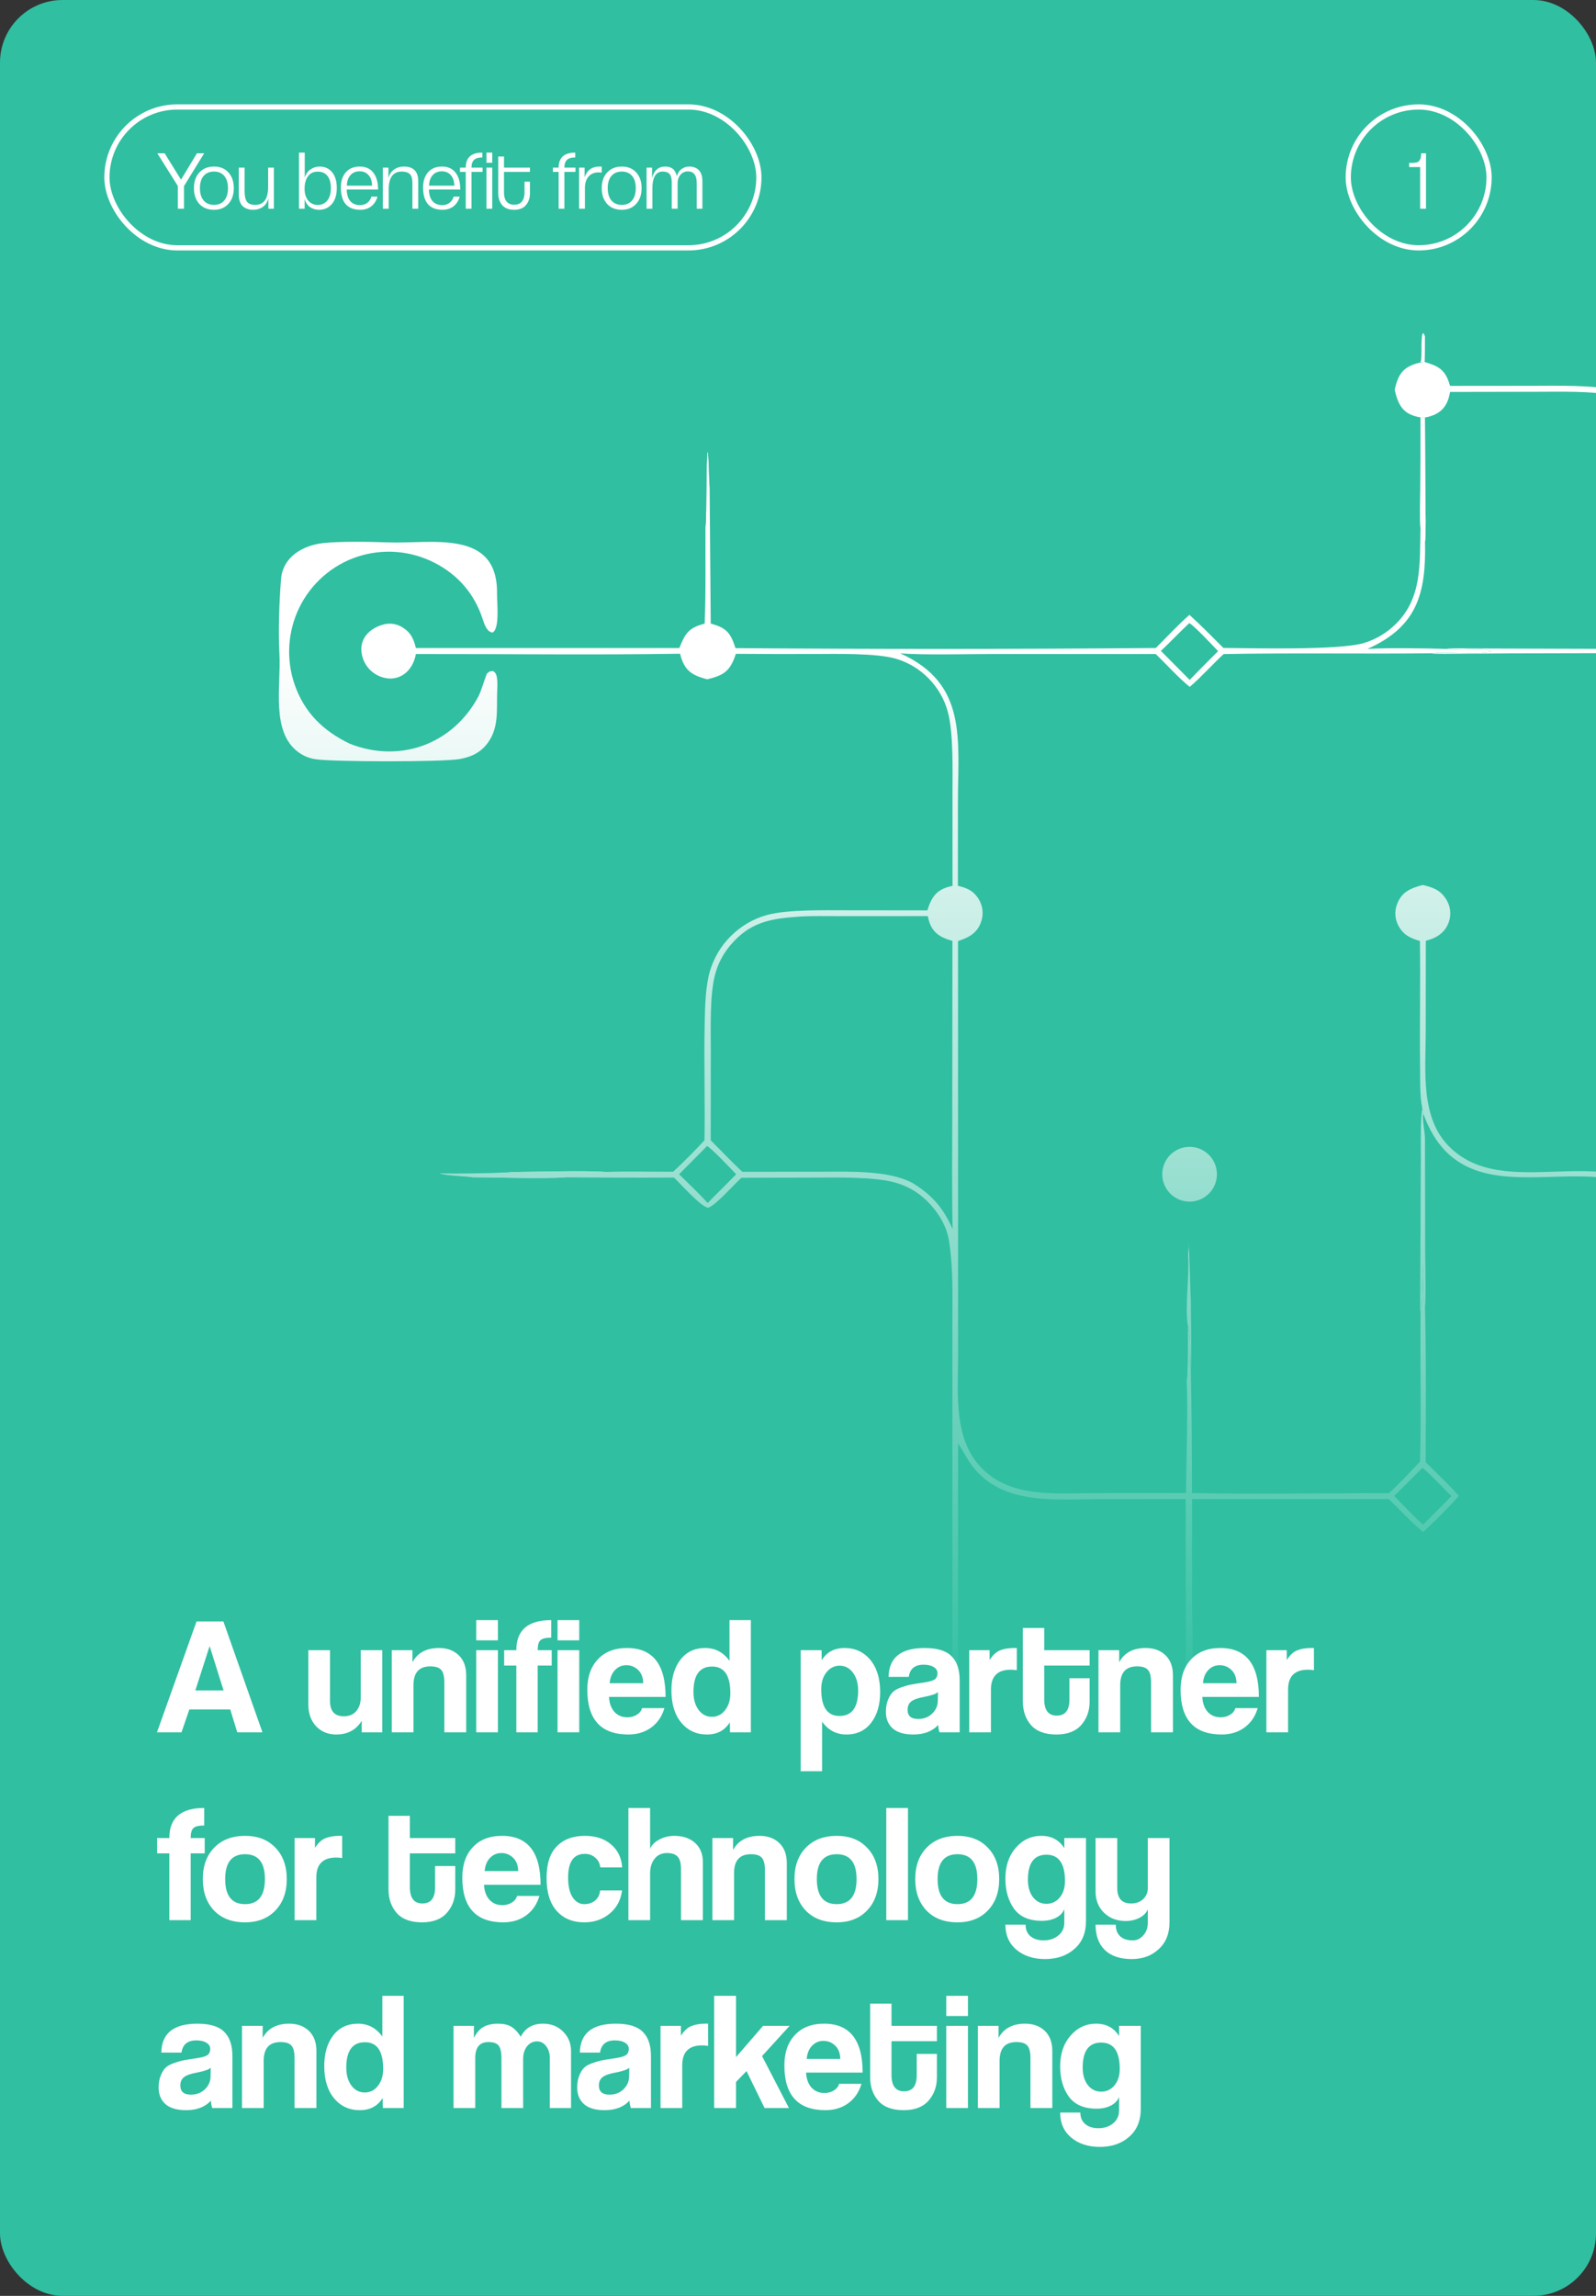 <?xml version="1.0" encoding="UTF-8"?> <svg xmlns="http://www.w3.org/2000/svg" width="306" height="440" viewBox="0 0 306 440" fill="none"><rect x="0" y="0" width="306" height="440" fill="#333333" stroke="none"/><g clip-path="url(#clip0_44_782)"><rect width="306" height="440" rx="12" fill="#30BFA1"></rect><path d="M272.372 80.003L273.201 80.023L273.28 95.456C273.294 97.53 273.428 101.923 273.222 103.824C273.426 113.673 271.786 120.08 262.173 124.375C265.909 124.125 273.16 124.246 277.081 124.359C279.416 124.912 283.911 123.843 285.936 124.845C283.507 125.509 275.603 124.709 274.331 125.203C261.176 125.339 247.675 125.1 234.603 125.353C232.44 127.359 230.26 129.824 228.101 131.642C225.958 129.916 223.619 127.292 221.578 125.342L189.724 125.346C184.713 125.348 177.493 125.567 172.609 125.22C185.581 131.018 183.655 141.818 183.663 153.87L183.654 169.766C185.394 170.17 186.645 170.691 187.658 172.338C188.407 173.571 188.596 175.065 188.177 176.445C187.482 178.763 185.805 179.684 183.68 180.347L183.695 259.853C183.696 267.212 182.739 275.901 188.338 281.487C194.034 287.168 202.601 286.149 210.129 286.161L227.39 286.138C227.438 279.883 227.79 270.667 227.525 264.721C227.806 262.009 227.703 256.853 227.728 253.983C228.366 255.128 228.093 260.822 228.317 262.795C228.464 270.578 228.536 278.362 228.534 286.146C240.826 286.397 253.933 286.157 266.306 286.162C268.236 284.407 270.442 282.03 272.252 280.139C272.545 271.076 272.252 261.057 272.356 251.85C272.576 251.301 272.697 243.706 272.789 242.418C272.836 243.788 272.87 249.5 273.216 250.576C273.462 260.295 273.368 270.489 273.344 280.232C275.183 282.07 278.064 284.782 279.693 286.678C278.068 288.616 274.756 291.895 272.858 293.598C270.945 292.123 268.165 289.124 266.261 287.293L228.55 287.291L228.554 307.459C228.555 315.851 229.869 324.003 223.654 330.524C213.665 341.005 198.149 330.311 188.272 340.276C186.16 342.414 184.716 345.122 184.113 348.068C183.624 350.463 183.688 353.956 183.679 356.476L183.671 361.286C185.525 363.149 188.426 365.89 190.073 367.805C188.007 370.131 185.801 372.135 183.691 374.372C183.644 381.282 183.058 388.907 188.237 394.07C192.412 398.234 197.046 398.8 202.703 398.827C203.113 398.829 203.523 398.824 203.933 398.813C206.602 399.057 209.586 398.933 212.293 398.976C217.782 399.066 223.402 398.902 228.881 399.014C230.182 399.128 232.509 399.22 233.637 399.68C229.146 399.645 224.656 399.65 220.167 399.694C217.975 399.705 214.469 399.619 212.362 399.807C204.078 399.075 194.42 401.902 187.626 394.953C181.874 389.072 182.606 381.954 182.598 374.314C180.52 372.243 178.168 369.99 176.26 367.799C177.535 366.157 181.058 362.801 182.621 361.243C182.471 351.161 182.605 340.775 182.605 330.664L182.591 254.171C182.591 248.82 182.8 243.015 181.941 237.746C181.465 234.829 179.802 232.216 177.72 230.154C175.985 228.445 173.834 227.221 171.48 226.601C167.494 225.515 160.518 225.69 156.24 225.692L142.15 225.729C140.601 227.102 137.145 231.115 135.748 231.465C134.363 231.26 130.648 227.042 129.224 225.687C122.346 225.721 115.468 225.705 108.59 225.642C103.644 225.944 95.791 225.653 90.642 225.623C89.656 225.498 84.725 225.258 84.279 224.87C87.677 224.949 94.753 224.863 98.088 224.621C102.821 224.592 111.836 224.278 116.2 224.608C120.137 224.445 125.033 224.571 129.044 224.568C130.68 223.108 133.62 220.121 135.068 218.536C135.198 211.003 134.945 203.443 135.114 195.91C135.184 192.79 135.248 189.172 136.096 186.183C136.83 183.638 138.198 181.321 140.072 179.453C142 177.503 144.404 176.093 147.046 175.363C150.976 174.288 157.978 174.459 162.231 174.457L177.799 174.474C178.67 171.701 179.696 170.377 182.63 169.771L182.619 152.113C182.616 147.799 182.828 140.46 181.725 136.418C181.065 133.992 179.788 131.779 178.019 129.994C176.274 128.213 174.097 126.914 171.702 126.225C167.884 125.143 160.287 125.335 156.135 125.338C151.12 125.36 146.104 125.349 141.089 125.305C140.006 128.616 138.824 129.408 135.613 130.188C132.507 129.403 131.181 128.43 130.385 125.287C113.657 125.552 96.505 125.32 79.734 125.345C79.139 128.859 76.153 131.059 72.696 129.573C71.3 128.97 70.206 127.829 69.659 126.408C68.44 123.149 70.243 120.641 73.382 119.722C74.615 119.351 75.946 119.512 77.055 120.166C78.741 121.165 79.319 122.432 79.737 124.195L130.247 124.192C131.382 121.374 132.04 120.301 135.101 119.522C135.358 113.72 135.223 106.807 135.261 100.918C135.516 98.79 135.361 87.514 135.669 86.524C135.932 87.253 135.947 92.12 136.054 93.482L136.27 119.51C139.308 120.332 140.077 121.294 141.016 124.213C167.877 124.427 194.739 124.419 221.6 124.189C223.426 122.377 226.204 119.42 228.053 117.838C230.262 119.84 232.44 122.067 234.562 124.177C240.34 124.224 256.734 124.644 261.467 123.246C263.804 122.544 265.932 121.272 267.657 119.544C272.701 114.531 272.182 108.014 272.347 101.315C272.209 99.307 272.309 95.966 272.316 93.852L272.372 80.003Z" fill="url(#paint0_linear_44_782)"></path><path d="M98.088 224.621C102.821 224.592 111.836 224.278 116.2 224.608C112.652 224.921 108.696 224.75 105.116 224.921C104.033 224.973 101.57 224.95 100.575 225.13C102.876 225.506 106.22 225.216 108.59 225.642C103.644 225.944 95.791 225.653 90.642 225.623C89.656 225.498 84.725 225.258 84.279 224.87C87.677 224.949 94.753 224.863 98.088 224.621Z" fill="url(#paint1_linear_44_782)"></path><path d="M272.372 80.003L273.201 80.023L273.28 95.456C273.294 97.53 273.428 101.923 273.222 103.824C272.847 99.861 272.883 95.706 272.806 91.71C272.431 94.823 273.062 98.416 272.347 101.315C272.209 99.307 272.309 95.966 272.316 93.852L272.372 80.003Z" fill="url(#paint2_linear_44_782)"></path><path d="M177.884 175.572C178.425 178.467 179.919 179.59 182.609 180.32L182.578 214.245C182.576 221.263 182.471 228.552 182.645 235.546C180.781 231.415 178.812 229.134 174.998 226.742C170.324 224.205 162.535 224.562 157.247 224.561L142.312 224.572C140.309 222.68 138.226 220.506 136.268 218.541L136.278 201.298C136.281 197.161 136.079 190.954 137.019 187.101C137.546 184.88 138.6 182.818 140.09 181.091C143.641 176.926 147.374 176.1 152.515 175.728C154.702 175.489 159.318 175.583 161.642 175.582L177.884 175.572Z" fill="#30BFA1"></path><path d="M183.695 276.654C185.214 278.851 185.603 280.338 187.747 282.48C193.684 288.411 203.056 287.304 211.032 287.305L227.33 287.298L227.349 309.139C227.35 312.139 227.508 318.085 227.136 320.919C226.913 322.647 226.398 324.324 225.613 325.879C223.487 330.096 220.257 332.42 215.867 333.856C209.105 335.512 199.829 333.211 193.239 335.715C188.4 337.555 185.541 341.142 183.485 345.751C183.773 343.471 183.673 339.675 183.673 337.251L183.695 276.654Z" fill="#30BFA1"></path><path d="M182.95 362.485C183.779 362.691 187.71 366.859 188.623 367.771C186.813 369.627 185.088 371.388 183.202 373.164C182.547 372.933 178.468 368.621 177.627 367.759C179.433 366.11 181.226 364.235 182.95 362.485Z" fill="#30BFA1"></path><path d="M272.725 281.307C273.505 281.822 277.381 285.827 278.279 286.736L272.854 292.205C271.262 290.843 268.858 288.262 267.317 286.703L272.725 281.307Z" fill="#30BFA1"></path><path d="M135.559 219.645C136.326 219.938 140.355 224.236 141.147 225.051L135.67 230.558C134.321 228.997 131.737 226.577 130.202 225.045L135.559 219.645Z" fill="#30BFA1"></path><path d="M228.014 119.431C228.84 119.77 232.674 123.891 233.543 124.793C231.71 126.611 229.894 128.447 228.096 130.301L222.579 124.745C224.409 123.033 226.142 121.175 228.014 119.431Z" fill="#30BFA1"></path><path d="M61.907 104.082C65.337 103.724 70.911 103.822 74.352 103.951C82.761 104.267 95.487 101.271 95.295 113.81C95.27 115.437 95.848 120.356 94.478 121.222C93.382 121.173 92.874 119.678 92.595 118.801C91.057 113.965 87.92 110.214 83.344 107.875C78.744 105.5 73.382 105.08 68.469 106.711C63.616 108.343 59.62 111.857 57.374 116.465C55.139 121.077 54.824 126.389 56.501 131.233C58.38 136.603 61.982 140.078 67.004 142.509C76.596 146.341 86.745 142.684 91.669 133.575C92.276 132.452 92.827 130.381 93.35 129.095C94.088 128.559 93.695 128.695 94.543 128.599C94.994 128.914 95.152 129.212 95.253 129.758C95.457 130.862 95.325 132.029 95.305 133.145C95.25 136.249 95.543 139.403 93.712 142.103C92.318 144.156 90.497 145.044 88.114 145.475C84.873 146.061 63.639 146.031 60.411 145.496C59.255 145.309 58.159 144.853 57.212 144.162C51.883 140.277 53.903 131.387 53.577 125.4C53.334 120.943 53.531 115.44 53.882 111.009C54.217 106.78 57.941 104.564 61.907 104.082Z" fill="url(#paint3_linear_44_782)"></path><path d="M272.793 169.608C274.757 170.082 276.168 170.543 277.323 172.43C278.056 173.629 278.254 175.081 277.867 176.433C277.229 178.652 275.499 179.78 273.371 180.297L273.353 197.907C273.349 205.306 272.284 214.285 277.947 219.841C288.624 230.316 307.788 218.709 318.382 229.446C321.483 232.589 323.193 236.543 323.146 241.013L323.127 241.265C323.032 242.596 323.258 249.425 322.837 250.015C322.721 249.729 322.593 249.44 322.5 249.147C322.537 247.256 322.607 244.137 322.31 242.303C322.359 240.569 321.888 237.13 321.17 235.527C311.426 213.788 281.794 238.063 272.896 213.464C272.884 213.128 272.777 212.752 272.702 212.415C272.2 210.14 272.3 207.235 272.272 204.887C272.174 196.715 272.359 188.519 272.244 180.35C270.427 179.8 269.098 179.231 268.116 177.411C267.46 176.187 267.347 174.744 267.806 173.433C268.681 170.911 270.476 170.213 272.793 169.608Z" fill="url(#paint4_linear_44_782)"></path><path d="M272.332 69.474L273.149 69.374C275.654 70.12 277.037 70.784 277.873 73.487L277.965 73.777C277.982 73.835 277.999 73.894 278.016 73.952L293.965 73.938C298.183 73.938 305.668 73.734 309.584 74.816C312.263 75.564 314.698 77.003 316.648 78.989C325.407 87.826 319.116 103.032 322.648 114.02L321.825 114.778C320.055 109.249 320.57 102.41 320.49 96.597C320.401 90.186 320.828 84.51 315.845 79.63C313.957 77.787 311.623 76.467 309.072 75.8C305.534 74.888 298.598 75.088 294.71 75.086L278.019 75.116C277.543 78.029 276.117 79.483 273.201 80.023L272.372 80.003C269.042 79.445 268.121 77.755 267.398 74.734C268.082 71.545 269.156 70.193 272.332 69.474Z" fill="url(#paint5_linear_44_782)"></path><path d="M203.933 398.813C208.13 398.482 214.792 398.716 219.223 398.725L247.828 398.769C276.162 398.537 304.497 398.747 332.824 399.395C330.018 399.663 325.727 399.589 322.824 399.629C317.26 399.758 311.694 399.823 306.128 399.825L226.79 399.913C223.651 399.916 214.9 400.131 212.362 399.807C214.469 399.619 217.975 399.705 220.167 399.694C224.656 399.65 229.146 399.645 233.637 399.68C232.509 399.22 230.182 399.128 228.881 399.014C223.402 398.902 217.782 399.066 212.293 398.976C209.586 398.933 206.602 399.057 203.933 398.813Z" fill="#30BFA1"></path><path d="M228.881 399.014C240.881 398.545 253.992 399.43 265.913 399.019C268.075 399.521 271.335 398.983 272.494 399.65C269.398 399.417 264.722 399.682 261.449 399.632C252.317 399.495 242.729 399.947 233.637 399.68C232.509 399.22 230.182 399.128 228.881 399.014Z" fill="url(#paint6_linear_44_782)"></path><path d="M265.913 399.019C271.895 398.833 278.249 399.064 284.262 399.03C286.086 399.019 292.661 399.044 294.073 399.327C292.623 399.78 274.578 399.852 272.494 399.65C271.335 398.983 268.075 399.521 265.913 399.019Z" fill="#30BFA1"></path><path d="M318.82 281.745C320.512 281.802 325.386 281.889 327.058 281.734L327.504 281.941C328.277 283.084 328.334 290.563 327.466 291.49C326.016 292.007 322.407 291.665 320.768 291.868C317.693 292.25 317.744 289.44 317.907 287.451C318.061 285.579 317.359 282.776 318.82 281.745Z" fill="url(#paint7_linear_44_782)"></path><path d="M227.371 219.842C230.214 219.453 232.84 221.427 233.262 224.27C233.685 227.112 231.746 229.766 228.912 230.223C227.049 230.524 225.169 229.798 223.989 228.323C222.809 226.847 222.512 224.851 223.212 223.096C223.912 221.34 225.5 220.097 227.371 219.842Z" fill="url(#paint8_linear_44_782)"></path><path d="M277.081 124.359C278.779 124.185 281.606 124.28 283.376 124.284L318.394 124.39C322.437 124.405 328.85 124.051 332.554 125.118L289.611 125.217L279.603 125.28C278.531 125.289 275.217 125.36 274.331 125.203C275.603 124.709 283.507 125.509 285.936 124.845C283.911 123.843 279.416 124.912 277.081 124.359Z" fill="url(#paint9_linear_44_782)"></path><path d="M323.146 241.013C323.639 244.09 323.325 252.879 323.319 256.368C323.67 263.923 323.385 273.869 323.332 281.564C324.435 281.571 326.022 281.532 327.058 281.734C325.386 281.889 320.512 281.802 318.82 281.745C319.825 281.537 321.332 281.57 322.399 281.556C322.08 272.307 322.473 262.854 322.291 253.588C322.219 249.921 322.179 245.957 322.31 242.303C322.607 244.137 322.537 247.256 322.5 249.147C322.593 249.44 322.721 249.729 322.837 250.015C323.258 249.425 323.032 242.596 323.127 241.265L323.146 241.013Z" fill="#30BFA1"></path><path d="M323.146 241.013C323.639 244.09 323.325 252.879 323.319 256.368C323.028 258.863 323.337 261.579 322.888 264.297C322.365 263.032 322.476 251.189 322.5 249.147C322.593 249.44 322.721 249.729 322.837 250.015C323.258 249.425 323.032 242.596 323.127 241.265L323.146 241.013Z" fill="#30BFA1"></path><path d="M56.822 224.618C60.983 224.651 65.143 224.64 69.304 224.582C71.54 224.559 75.224 224.456 77.346 224.622C83.965 224.6 91.545 224.393 98.088 224.621C94.753 224.863 87.677 224.949 84.279 224.87C84.725 225.258 89.656 225.498 90.642 225.623C85.125 225.926 77.119 225.643 71.43 225.618C67.362 225.906 59.757 225.643 55.499 225.631C54.149 225.517 53.51 225.021 51.977 224.984C52.058 224.919 56.413 224.651 56.822 224.618Z" fill="#30BFA1"></path><path d="M56.822 224.618C60.983 224.651 65.143 224.64 69.304 224.582C71.54 224.559 75.224 224.456 77.346 224.622C74.797 224.789 60.226 224.814 58.923 225.218C62.676 225.568 68.011 225.132 71.43 225.618C67.362 225.906 59.757 225.643 55.499 225.631C54.149 225.517 53.51 225.021 51.977 224.984C52.058 224.919 56.413 224.651 56.822 224.618Z" fill="#30BFA1"></path><path d="M322.648 114.02C326.634 122.513 332.261 124.192 341.145 124.244C346.189 124.273 351.348 124.344 356.403 124.361L356.199 124.756C355.351 124.922 354.889 124.935 354.022 124.967C341.404 125.064 328.296 128.17 321.825 114.778L322.648 114.02Z" fill="url(#paint10_linear_44_782)"></path><path d="M272.702 212.415C272.777 212.752 272.884 213.128 272.896 213.464C272.616 214.335 273.192 216.757 273.209 218.248L273.252 239.874C273.264 241.675 273.43 249.432 273.216 250.576C272.87 249.5 272.836 243.788 272.789 242.418C272.697 243.706 272.576 251.301 272.356 251.85C272.222 250.988 272.29 247.938 272.295 246.899L272.418 221.406C272.431 218.811 272.305 214.824 272.702 212.415Z" fill="url(#paint11_linear_44_782)"></path><path d="M135.845 57.832C135.608 60.224 135.909 65.524 135.963 68.184C136.041 73.418 136.083 78.653 136.092 83.888C136.104 86.904 136.215 90.528 136.054 93.482C135.947 92.12 135.932 87.253 135.669 86.524C135.361 87.514 135.516 98.79 135.261 100.918C135.053 97.984 135.225 92.972 135.237 89.913L135.404 68.47C135.446 65.445 135.695 60.708 135.476 57.847L135.845 57.832Z" fill="#30BFA1"></path><path d="M227.525 264.721C227.242 262.192 227.41 252.408 227.506 249.574C227.694 244.058 227.283 236.67 227.612 231.395L227.865 231.282C228.426 232.167 228.402 246.975 228.309 248.972C228.335 253.26 228.502 258.591 228.317 262.795C228.093 260.822 228.366 255.128 227.728 253.983C227.703 256.853 227.806 262.009 227.525 264.721Z" fill="#30BFA1"></path><path d="M227.728 253.983C227.155 250.422 228.054 244.579 227.797 240.779C227.747 240.05 227.985 238.78 227.898 238.224L227.878 238.728C228.068 238.912 228.214 247.784 228.309 248.972C228.335 253.26 228.502 258.591 228.317 262.795C228.093 260.822 228.366 255.128 227.728 253.983Z" fill="url(#paint12_linear_44_782)"></path><path d="M272.387 69.327C272.249 64.386 272.363 59.095 272.362 54.141C272.361 51.46 272.285 45.741 272.825 43.303C273.374 44.313 273.26 62.147 273.205 64.476C273.196 66.088 273.213 67.769 273.149 69.374L272.332 69.474L272.387 69.327Z" fill="#30BFA1"></path><path d="M272.387 69.327C272.716 68.256 272.358 65.58 272.729 63.961L272.957 63.875L273.205 64.476C273.196 66.088 273.213 67.769 273.149 69.374L272.332 69.474L272.387 69.327Z" fill="url(#paint13_linear_44_782)"></path><path d="M356.403 124.361C358.567 124.138 377.096 124.29 378.932 124.706L378.984 124.819C377.207 125.004 374.888 124.966 373.071 124.928C366.859 124.8 360.194 125.388 354.022 124.967C354.889 124.935 355.351 124.922 356.199 124.756L356.403 124.361Z" fill="#30BFA1"></path><path d="M55.499 225.631C48.519 225.86 43.698 225.47 36.888 225.043C38.516 224.504 54.041 224.512 56.822 224.618C56.413 224.651 52.058 224.919 51.977 224.984C53.51 225.021 54.149 225.517 55.499 225.631Z" fill="#30BFA1"></path><path d="M135.476 57.847C135.368 56.607 135.397 54.765 135.426 53.508L135.933 53.352L135.886 53.113L135.488 53.084L135.609 52.741L135.797 52.872L135.524 52.878L135.454 53.115L135.888 53.292L135.407 53.344L135.913 53.51C135.994 54.716 135.928 56.617 135.845 57.832L135.476 57.847Z" fill="#30BFA1"></path><path d="M42.864 323.968L40.208 315.52H40.176L37.456 323.968H42.864ZM50.32 332H45.488L44.144 327.616H36.304L34.8 332H30.096L37.68 310.752H42.832L50.32 332ZM73.289 332H69.353V329.792C68.287 331.541 66.655 332.416 64.457 332.416C62.879 332.416 61.588 331.883 60.585 330.816C59.604 329.749 59.113 328.352 59.113 326.624V316.256H63.273V325.984C63.273 327.947 64.159 328.928 65.929 328.928C66.953 328.928 67.743 328.597 68.297 327.936C68.873 327.275 69.161 326.411 69.161 325.344V316.256H73.289V332ZM89.385 332H85.193V322.464C85.193 321.269 84.991 320.459 84.585 320.032C84.201 319.584 83.508 319.36 82.505 319.36C80.351 319.36 79.273 320.565 79.273 322.976V332H75.113V316.256H79.081V318.56C80.063 316.747 81.759 315.84 84.169 315.84C85.727 315.84 86.985 316.299 87.945 317.216C88.905 318.133 89.385 319.424 89.385 321.088V332ZM95.463 332H91.303V316.256H95.463V332ZM95.463 314.368H91.303V310.496H95.463V314.368ZM103.091 332H98.995V319.2H96.659V316.256H98.995C98.995 312.416 101.225 310.496 105.683 310.496V313.856C104.638 313.856 103.945 314.027 103.603 314.368C103.262 314.688 103.091 315.317 103.091 316.256H105.779V319.2H103.091V332ZM111.057 332H106.897V316.256H111.057V332ZM111.057 314.368H106.897V310.496H111.057V314.368ZM116.893 322.592H123.325C123.304 321.483 122.973 320.629 122.333 320.032C121.714 319.435 120.968 319.136 120.093 319.136C119.24 319.136 118.514 319.445 117.917 320.064C117.32 320.683 116.978 321.525 116.893 322.592ZM127.613 325.216H116.765C116.829 326.411 117.17 327.36 117.789 328.064C118.429 328.768 119.261 329.12 120.285 329.12C120.968 329.12 121.565 328.96 122.077 328.64C122.61 328.32 122.952 327.893 123.101 327.36H127.389C126.92 328.96 126.066 330.208 124.829 331.104C123.613 331.979 122.162 332.416 120.477 332.416C115.229 332.416 112.605 329.557 112.605 323.84C112.605 321.387 113.277 319.445 114.621 318.016C115.965 316.565 117.832 315.84 120.221 315.84C125.149 315.84 127.613 318.965 127.613 325.216ZM136.507 329.024C137.509 329.024 138.341 328.608 139.003 327.776C139.685 326.923 140.027 325.835 140.027 324.512C140.027 321.099 138.864 319.392 136.539 319.392C134.149 319.392 132.955 321.013 132.955 324.256C132.955 325.664 133.285 326.816 133.947 327.712C134.608 328.587 135.461 329.024 136.507 329.024ZM143.963 332H139.963L139.931 330.08C138.971 331.637 137.509 332.416 135.547 332.416C133.52 332.416 131.877 331.659 130.619 330.144C129.36 328.629 128.731 326.571 128.731 323.968C128.731 321.536 129.307 319.573 130.459 318.08C131.611 316.587 133.189 315.84 135.195 315.84C137.136 315.84 138.693 316.661 139.867 318.304V310.496H143.963V332ZM160.944 328.864C163.333 328.864 164.528 327.243 164.528 324C164.528 322.592 164.197 321.451 163.536 320.576C162.874 319.68 162.021 319.232 160.976 319.232C159.973 319.232 159.13 319.659 158.448 320.512C157.786 321.344 157.456 322.421 157.456 323.744C157.456 327.157 158.618 328.864 160.944 328.864ZM157.616 339.456H153.52V316.256H157.52L157.552 318.176C158.512 316.619 159.973 315.84 161.936 315.84C163.962 315.84 165.605 316.597 166.864 318.112C168.122 319.627 168.752 321.685 168.752 324.288C168.752 326.72 168.176 328.683 167.024 330.176C165.872 331.669 164.293 332.416 162.288 332.416C160.346 332.416 158.789 331.595 157.616 329.952V339.456ZM179.806 326.016L179.838 324.288C179.496 324.629 178.6 324.939 177.15 325.216C175.976 325.429 175.155 325.728 174.686 326.112C174.238 326.475 174.014 326.997 174.014 327.68C174.014 328.853 174.686 329.44 176.03 329.44C177.096 329.44 177.982 329.109 178.686 328.448C179.411 327.765 179.784 326.955 179.806 326.016ZM183.998 332H180.126C179.998 331.595 179.912 331.125 179.87 330.592C178.76 331.808 177.171 332.416 175.102 332.416C173.374 332.416 172.062 332.032 171.166 331.264C170.291 330.475 169.854 329.419 169.854 328.096C169.854 327.221 169.982 326.464 170.238 325.824C170.494 325.184 170.792 324.683 171.134 324.32C171.496 323.957 172.04 323.648 172.766 323.392C173.491 323.136 174.131 322.955 174.686 322.848C175.24 322.741 176.04 322.613 177.086 322.464C178.11 322.315 178.803 322.123 179.166 321.888C179.55 321.632 179.742 321.227 179.742 320.672C179.742 320.16 179.496 319.765 179.006 319.488C178.536 319.189 177.896 319.04 177.086 319.04C175.4 319.04 174.451 319.819 174.238 321.376H170.366C170.43 317.685 172.734 315.84 177.278 315.84C179.688 315.84 181.406 316.363 182.43 317.408C183.475 318.432 183.998 319.979 183.998 322.048V332ZM189.992 332H185.832V316.256H189.736V318.144C190.355 317.184 191.027 316.565 191.752 316.288C192.499 315.989 193.384 315.84 194.408 315.84H194.952V320.096C194.568 320.032 194.184 320 193.8 320C191.261 320 189.992 321.269 189.992 323.808V332ZM205.041 325.728V321.632H208.913V326.112C208.913 327.904 208.369 329.408 207.281 330.624C206.215 331.819 204.636 332.416 202.545 332.416C200.369 332.416 198.748 331.819 197.681 330.624C196.636 329.429 196.113 327.915 196.113 326.08V312H200.209V316.256H208.913V319.2H200.209V325.664C200.209 327.755 201.009 328.8 202.609 328.8C204.231 328.8 205.041 327.776 205.041 325.728ZM224.885 332H220.693V322.464C220.693 321.269 220.491 320.459 220.085 320.032C219.701 319.584 219.008 319.36 218.005 319.36C215.851 319.36 214.773 320.565 214.773 322.976V332H210.613V316.256H214.581V318.56C215.563 316.747 217.259 315.84 219.669 315.84C221.227 315.84 222.485 316.299 223.445 317.216C224.405 318.133 224.885 319.424 224.885 321.088V332ZM230.643 322.592H237.075C237.054 321.483 236.723 320.629 236.083 320.032C235.464 319.435 234.718 319.136 233.843 319.136C232.99 319.136 232.264 319.445 231.667 320.064C231.07 320.683 230.728 321.525 230.643 322.592ZM241.363 325.216H230.515C230.579 326.411 230.92 327.36 231.539 328.064C232.179 328.768 233.011 329.12 234.035 329.12C234.718 329.12 235.315 328.96 235.827 328.64C236.36 328.32 236.702 327.893 236.851 327.36H241.139C240.67 328.96 239.816 330.208 238.579 331.104C237.363 331.979 235.912 332.416 234.227 332.416C228.979 332.416 226.355 329.557 226.355 323.84C226.355 321.387 227.027 319.445 228.371 318.016C229.715 316.565 231.582 315.84 233.971 315.84C238.899 315.84 241.363 318.965 241.363 325.216ZM246.961 332H242.801V316.256H246.705V318.144C247.323 317.184 247.995 316.565 248.721 316.288C249.467 315.989 250.353 315.84 251.377 315.84H251.921V320.096C251.537 320.032 251.153 320 250.769 320C248.23 320 246.961 321.269 246.961 323.808V332ZM36.56 368H32.464V355.2H30.128V352.256H32.464C32.464 348.416 34.693 346.496 39.152 346.496V349.856C38.107 349.856 37.413 350.027 37.072 350.368C36.731 350.688 36.56 351.317 36.56 352.256H39.248V355.2H36.56V368ZM43.174 360.128C43.174 363.328 44.444 364.928 46.982 364.928C49.521 364.928 50.79 363.328 50.79 360.128C50.79 356.949 49.521 355.36 46.982 355.36C44.444 355.36 43.174 356.949 43.174 360.128ZM46.982 368.416C44.465 368.416 42.481 367.659 41.03 366.144C39.601 364.629 38.886 362.624 38.886 360.128C38.886 357.611 39.612 355.605 41.062 354.112C42.534 352.597 44.508 351.84 46.982 351.84C49.436 351.84 51.377 352.597 52.806 354.112C54.257 355.605 54.982 357.611 54.982 360.128C54.982 362.624 54.257 364.629 52.806 366.144C51.356 367.659 49.414 368.416 46.982 368.416ZM60.648 368H56.488V352.256H60.392V354.144C61.011 353.184 61.683 352.565 62.408 352.288C63.155 351.989 64.04 351.84 65.064 351.84H65.608V356.096C65.224 356.032 64.84 356 64.456 356C61.918 356 60.648 357.269 60.648 359.808V368ZM83.416 361.728V357.632H87.288V362.112C87.288 363.904 86.744 365.408 85.656 366.624C84.59 367.819 83.011 368.416 80.92 368.416C78.744 368.416 77.123 367.819 76.056 366.624C75.011 365.429 74.488 363.915 74.488 362.08V348H78.584V352.256H87.288V355.2H78.584V361.664C78.584 363.755 79.384 364.8 80.984 364.8C82.606 364.8 83.416 363.776 83.416 361.728ZM92.924 358.592H99.356C99.335 357.483 99.004 356.629 98.364 356.032C97.746 355.435 96.999 355.136 96.124 355.136C95.271 355.136 94.546 355.445 93.948 356.064C93.351 356.683 93.01 357.525 92.924 358.592ZM103.644 361.216H92.796C92.86 362.411 93.202 363.36 93.82 364.064C94.46 364.768 95.292 365.12 96.316 365.12C96.999 365.12 97.596 364.96 98.108 364.64C98.642 364.32 98.983 363.893 99.132 363.36H103.42C102.951 364.96 102.098 366.208 100.86 367.104C99.644 367.979 98.194 368.416 96.508 368.416C91.26 368.416 88.636 365.557 88.636 359.84C88.636 357.387 89.308 355.445 90.652 354.016C91.996 352.565 93.863 351.84 96.252 351.84C101.18 351.84 103.644 354.965 103.644 361.216ZM115.066 362.304H119.258C119.045 364.117 118.266 365.589 116.922 366.72C115.578 367.851 113.946 368.416 112.026 368.416C109.807 368.416 108.047 367.691 106.746 366.24C105.445 364.789 104.794 362.688 104.794 359.936C104.794 357.205 105.445 355.179 106.746 353.856C108.047 352.512 109.85 351.84 112.154 351.84C114.202 351.84 115.866 352.384 117.146 353.472C118.447 354.56 119.162 356.032 119.29 357.888H115.098C114.991 357.077 114.661 356.448 114.106 356C113.573 355.531 112.911 355.296 112.122 355.296C109.989 355.296 108.922 356.811 108.922 359.84C108.922 361.461 109.21 362.72 109.786 363.616C110.383 364.491 111.119 364.928 111.994 364.928C112.826 364.928 113.519 364.704 114.074 364.256C114.65 363.787 114.981 363.136 115.066 362.304ZM134.76 368H130.568V358.24C130.568 357.088 130.355 356.288 129.928 355.84C129.523 355.371 128.84 355.136 127.88 355.136C126.878 355.136 126.088 355.499 125.512 356.224C124.936 356.949 124.648 357.867 124.648 358.976V368H120.488V346.496H124.648V354.304C124.947 353.6 125.534 353.013 126.408 352.544C127.283 352.075 128.243 351.84 129.288 351.84C130.931 351.84 132.254 352.288 133.256 353.184C134.259 354.08 134.76 355.307 134.76 356.864V368ZM150.854 368H146.662V358.464C146.662 357.269 146.459 356.459 146.054 356.032C145.67 355.584 144.977 355.36 143.974 355.36C141.819 355.36 140.742 356.565 140.742 358.976V368H136.582V352.256H140.55V354.56C141.531 352.747 143.227 351.84 145.638 351.84C147.195 351.84 148.454 352.299 149.414 353.216C150.374 354.133 150.854 355.424 150.854 357.088V368ZM156.612 360.128C156.612 363.328 157.881 364.928 160.42 364.928C162.958 364.928 164.228 363.328 164.228 360.128C164.228 356.949 162.958 355.36 160.42 355.36C157.881 355.36 156.612 356.949 156.612 360.128ZM160.42 368.416C157.902 368.416 155.918 367.659 154.468 366.144C153.038 364.629 152.324 362.624 152.324 360.128C152.324 357.611 153.049 355.605 154.5 354.112C155.972 352.597 157.945 351.84 160.42 351.84C162.873 351.84 164.814 352.597 166.244 354.112C167.694 355.605 168.42 357.611 168.42 360.128C168.42 362.624 167.694 364.629 166.244 366.144C164.793 367.659 162.852 368.416 160.42 368.416ZM174.086 368H169.926V346.496H174.086V368ZM179.768 360.128C179.768 363.328 181.037 364.928 183.576 364.928C186.115 364.928 187.384 363.328 187.384 360.128C187.384 356.949 186.115 355.36 183.576 355.36C181.037 355.36 179.768 356.949 179.768 360.128ZM183.576 368.416C181.059 368.416 179.075 367.659 177.624 366.144C176.195 364.629 175.48 362.624 175.48 360.128C175.48 357.611 176.205 355.605 177.656 354.112C179.128 352.597 181.101 351.84 183.576 351.84C186.029 351.84 187.971 352.597 189.4 354.112C190.851 355.605 191.576 357.611 191.576 360.128C191.576 362.624 190.851 364.629 189.4 366.144C187.949 367.659 186.008 368.416 183.576 368.416ZM200.634 364.864C201.658 364.864 202.501 364.469 203.162 363.68C203.845 362.869 204.186 361.813 204.186 360.512C204.186 357.141 203.002 355.456 200.634 355.456C198.266 355.456 197.082 357.056 197.082 360.256C197.082 361.643 197.413 362.763 198.074 363.616C198.735 364.448 199.589 364.864 200.634 364.864ZM204.058 368.48V365.888C203.781 366.592 203.247 367.147 202.458 367.552C201.69 367.936 200.783 368.128 199.738 368.128C197.327 368.128 195.557 367.36 194.426 365.824C193.317 364.267 192.762 362.336 192.762 360.032C192.762 357.621 193.423 355.659 194.746 354.144C196.069 352.608 197.701 351.84 199.642 351.84C201.605 351.84 203.077 352.629 204.058 354.208V352.256H208.218V368.16C208.218 370.443 207.482 372.224 206.01 373.504C204.538 374.805 202.661 375.456 200.378 375.456C198.138 375.456 196.303 374.859 194.874 373.664C193.466 372.469 192.762 370.869 192.762 368.864H196.634C196.634 369.803 196.943 370.539 197.562 371.072C198.202 371.605 199.045 371.872 200.09 371.872C201.221 371.872 202.159 371.563 202.906 370.944C203.674 370.325 204.058 369.504 204.058 368.48ZM220.067 368.48V365.92C219.789 366.603 219.256 367.147 218.467 367.552C217.699 367.957 216.813 368.16 215.811 368.16C214.147 368.16 212.771 367.637 211.683 366.592C210.595 365.547 210.051 364.171 210.051 362.464V352.256H214.211V361.856C214.211 363.819 215.096 364.8 216.867 364.8C217.805 364.8 218.573 364.523 219.171 363.968C219.768 363.413 220.067 362.709 220.067 361.856V352.256H224.227V368.416C224.227 370.571 223.544 372.277 222.179 373.536C220.813 374.816 219.085 375.456 216.995 375.456C214.733 375.456 213.005 374.869 211.811 373.696C210.637 372.544 210.051 370.933 210.051 368.864H213.923C213.923 369.803 214.2 370.539 214.755 371.072C215.309 371.605 216.12 371.872 217.187 371.872C217.976 371.872 218.648 371.552 219.203 370.912C219.779 370.293 220.067 369.483 220.067 368.48ZM40.368 398.016L40.4 396.288C40.059 396.629 39.163 396.939 37.712 397.216C36.539 397.429 35.717 397.728 35.248 398.112C34.8 398.475 34.576 398.997 34.576 399.68C34.576 400.853 35.248 401.44 36.592 401.44C37.659 401.44 38.544 401.109 39.248 400.448C39.973 399.765 40.347 398.955 40.368 398.016ZM44.56 404H40.688C40.56 403.595 40.475 403.125 40.432 402.592C39.323 403.808 37.733 404.416 35.664 404.416C33.936 404.416 32.624 404.032 31.728 403.264C30.853 402.475 30.416 401.419 30.416 400.096C30.416 399.221 30.544 398.464 30.8 397.824C31.056 397.184 31.355 396.683 31.696 396.32C32.059 395.957 32.603 395.648 33.328 395.392C34.053 395.136 34.693 394.955 35.248 394.848C35.803 394.741 36.603 394.613 37.648 394.464C38.672 394.315 39.365 394.123 39.728 393.888C40.112 393.632 40.304 393.227 40.304 392.672C40.304 392.16 40.059 391.765 39.568 391.488C39.099 391.189 38.459 391.04 37.648 391.04C35.963 391.04 35.013 391.819 34.8 393.376H30.928C30.992 389.685 33.296 387.84 37.84 387.84C40.251 387.84 41.968 388.363 42.992 389.408C44.037 390.432 44.56 391.979 44.56 394.048V404ZM60.666 404H56.474V394.464C56.474 393.269 56.272 392.459 55.867 392.032C55.483 391.584 54.789 391.36 53.786 391.36C51.632 391.36 50.554 392.565 50.554 394.976V404H46.395V388.256H50.362V390.56C51.344 388.747 53.04 387.84 55.45 387.84C57.008 387.84 58.267 388.299 59.227 389.216C60.187 390.133 60.666 391.424 60.666 393.088V404ZM69.944 401.024C70.947 401.024 71.779 400.608 72.44 399.776C73.123 398.923 73.464 397.835 73.464 396.512C73.464 393.099 72.302 391.392 69.976 391.392C67.587 391.392 66.392 393.013 66.392 396.256C66.392 397.664 66.723 398.816 67.384 399.712C68.046 400.587 68.899 401.024 69.944 401.024ZM77.4 404H73.4L73.368 402.08C72.408 403.637 70.947 404.416 68.984 404.416C66.958 404.416 65.315 403.659 64.056 402.144C62.798 400.629 62.168 398.571 62.168 395.968C62.168 393.536 62.744 391.573 63.896 390.08C65.048 388.587 66.627 387.84 68.632 387.84C70.574 387.84 72.131 388.661 73.304 390.304V382.496H77.4V404ZM109.485 404H105.421V394.464C105.421 393.525 105.186 392.757 104.717 392.16C104.269 391.541 103.682 391.232 102.957 391.232C102.189 391.232 101.549 391.552 101.037 392.192C100.546 392.832 100.301 393.632 100.301 394.592V404H96.141V394.528C96.141 393.291 95.96 392.459 95.597 392.032C95.234 391.584 94.584 391.36 93.645 391.36C91.96 391.36 91.117 392.384 91.117 394.432V404H86.957V388.256H90.861V390.56C91.373 389.557 91.992 388.853 92.717 388.448C93.464 388.043 94.381 387.84 95.469 387.84C96.514 387.84 97.346 388.021 97.965 388.384C98.605 388.747 99.234 389.397 99.853 390.336C100.685 388.672 102.104 387.84 104.109 387.84C105.666 387.84 106.946 388.341 107.949 389.344C108.973 390.347 109.485 391.595 109.485 393.088V404ZM120.618 398.016L120.65 396.288C120.309 396.629 119.413 396.939 117.962 397.216C116.789 397.429 115.967 397.728 115.498 398.112C115.05 398.475 114.826 398.997 114.826 399.68C114.826 400.853 115.498 401.44 116.842 401.44C117.909 401.44 118.794 401.109 119.498 400.448C120.223 399.765 120.597 398.955 120.618 398.016ZM124.81 404H120.938C120.81 403.595 120.725 403.125 120.682 402.592C119.573 403.808 117.983 404.416 115.914 404.416C114.186 404.416 112.874 404.032 111.978 403.264C111.103 402.475 110.666 401.419 110.666 400.096C110.666 399.221 110.794 398.464 111.05 397.824C111.306 397.184 111.605 396.683 111.946 396.32C112.309 395.957 112.853 395.648 113.578 395.392C114.303 395.136 114.943 394.955 115.498 394.848C116.053 394.741 116.853 394.613 117.898 394.464C118.922 394.315 119.615 394.123 119.978 393.888C120.362 393.632 120.554 393.227 120.554 392.672C120.554 392.16 120.309 391.765 119.818 391.488C119.349 391.189 118.709 391.04 117.898 391.04C116.213 391.04 115.263 391.819 115.05 393.376H111.178C111.242 389.685 113.546 387.84 118.09 387.84C120.501 387.84 122.218 388.363 123.242 389.408C124.287 390.432 124.81 391.979 124.81 394.048V404ZM130.805 404H126.645V388.256H130.549V390.144C131.167 389.184 131.839 388.565 132.565 388.288C133.311 387.989 134.197 387.84 135.22 387.84H135.765V392.096C135.381 392.032 134.997 392 134.613 392C132.074 392 130.805 393.269 130.805 395.808V404ZM151.262 404H146.59L143.134 396.928L141.118 399.008V404H136.926V382.496H141.118V394.24L146.302 388.256H151.39L146.11 394.048L151.262 404ZM154.674 394.592H161.106C161.085 393.483 160.754 392.629 160.114 392.032C159.496 391.435 158.749 391.136 157.874 391.136C157.021 391.136 156.296 391.445 155.698 392.064C155.101 392.683 154.76 393.525 154.674 394.592ZM165.394 397.216H154.546C154.61 398.411 154.952 399.36 155.57 400.064C156.21 400.768 157.042 401.12 158.066 401.12C158.749 401.12 159.346 400.96 159.858 400.64C160.392 400.32 160.733 399.893 160.882 399.36H165.17C164.701 400.96 163.848 402.208 162.61 403.104C161.394 403.979 159.944 404.416 158.258 404.416C153.01 404.416 150.386 401.557 150.386 395.84C150.386 393.387 151.058 391.445 152.402 390.016C153.746 388.565 155.613 387.84 158.002 387.84C162.93 387.84 165.394 390.965 165.394 397.216ZM175.76 397.728V393.632H179.632V398.112C179.632 399.904 179.088 401.408 178 402.624C176.933 403.819 175.355 404.416 173.264 404.416C171.088 404.416 169.467 403.819 168.4 402.624C167.355 401.429 166.832 399.915 166.832 398.08V384H170.928V388.256H179.632V391.2H170.928V397.664C170.928 399.755 171.728 400.8 173.328 400.8C174.949 400.8 175.76 399.776 175.76 397.728ZM185.588 404H181.428V388.256H185.588V404ZM185.588 386.368H181.428V382.496H185.588V386.368ZM201.76 404H197.568V394.464C197.568 393.269 197.366 392.459 196.96 392.032C196.576 391.584 195.883 391.36 194.88 391.36C192.726 391.36 191.648 392.565 191.648 394.976V404H187.488V388.256H191.456V390.56C192.438 388.747 194.134 387.84 196.544 387.84C198.102 387.84 199.36 388.299 200.32 389.216C201.28 390.133 201.76 391.424 201.76 393.088V404ZM211.134 400.864C212.158 400.864 213.001 400.469 213.662 399.68C214.345 398.869 214.686 397.813 214.686 396.512C214.686 393.141 213.502 391.456 211.134 391.456C208.766 391.456 207.582 393.056 207.582 396.256C207.582 397.643 207.913 398.763 208.574 399.616C209.235 400.448 210.089 400.864 211.134 400.864ZM214.558 404.48V401.888C214.281 402.592 213.747 403.147 212.958 403.552C212.19 403.936 211.283 404.128 210.238 404.128C207.827 404.128 206.057 403.36 204.926 401.824C203.817 400.267 203.262 398.336 203.262 396.032C203.262 393.621 203.923 391.659 205.246 390.144C206.569 388.608 208.201 387.84 210.142 387.84C212.105 387.84 213.577 388.629 214.558 390.208V388.256H218.718V404.16C218.718 406.443 217.982 408.224 216.51 409.504C215.038 410.805 213.161 411.456 210.878 411.456C208.638 411.456 206.803 410.859 205.374 409.664C203.966 408.469 203.262 406.869 203.262 404.864H207.134C207.134 405.803 207.443 406.539 208.062 407.072C208.702 407.605 209.545 407.872 210.59 407.872C211.721 407.872 212.659 407.563 213.406 406.944C214.174 406.325 214.558 405.504 214.558 404.48Z" fill="white"></path><rect x="20.5" y="20.5" width="125" height="27" rx="13.5" stroke="white"></rect><path d="M35.28 40H34.096V35.648L30.16 29.376H31.568L34.704 34.432L37.76 29.376H39.152L35.28 35.664V40ZM41.036 39.264C41.879 39.264 42.535 38.981 43.004 38.416C43.474 37.851 43.708 37.067 43.708 36.064C43.708 35.061 43.474 34.283 43.004 33.728C42.535 33.163 41.879 32.88 41.036 32.88C40.183 32.88 39.516 33.163 39.036 33.728C38.567 34.283 38.332 35.061 38.332 36.064C38.332 37.067 38.567 37.851 39.036 38.416C39.516 38.981 40.183 39.264 41.036 39.264ZM41.036 40.208C39.842 40.208 38.898 39.829 38.204 39.072C37.522 38.304 37.18 37.301 37.18 36.064C37.18 34.805 37.527 33.803 38.22 33.056C38.924 32.299 39.863 31.92 41.036 31.92C42.199 31.92 43.121 32.299 43.804 33.056C44.487 33.803 44.828 34.805 44.828 36.064C44.828 37.312 44.481 38.315 43.788 39.072C43.105 39.829 42.188 40.208 41.036 40.208ZM52.514 40H51.458V38.064C51.234 38.8 50.861 39.344 50.338 39.696C49.815 40.037 49.223 40.208 48.562 40.208C47.698 40.208 47.015 39.968 46.514 39.488C46.023 38.997 45.778 38.256 45.778 37.264V32.128H46.898V36.624C46.898 37.595 47.053 38.277 47.362 38.672C47.671 39.067 48.194 39.264 48.93 39.264C50.583 39.264 51.41 38.112 51.41 35.808V32.128H52.514V40ZM60.925 39.28C61.682 39.28 62.29 38.997 62.749 38.432C63.208 37.867 63.437 37.083 63.437 36.08C63.437 35.035 63.218 34.245 62.781 33.712C62.343 33.168 61.725 32.896 60.925 32.896C60.093 32.896 59.464 33.2 59.037 33.808C58.61 34.416 58.397 35.2 58.397 36.16C58.397 37.12 58.632 37.883 59.101 38.448C59.581 39.003 60.189 39.28 60.925 39.28ZM58.413 40H57.325V29.248H58.429V34.032C58.663 33.317 59.042 32.789 59.565 32.448C60.087 32.096 60.653 31.92 61.261 31.92C62.274 31.92 63.08 32.283 63.677 33.008C64.274 33.733 64.573 34.736 64.573 36.016C64.573 37.339 64.258 38.368 63.629 39.104C62.999 39.84 62.178 40.208 61.165 40.208C60.546 40.208 59.986 40.048 59.485 39.728C58.983 39.397 58.626 38.869 58.413 38.144V40ZM71.208 37.68H72.376C72.152 38.48 71.752 39.104 71.176 39.552C70.6 39.989 69.907 40.208 69.096 40.208C66.6 40.208 65.352 38.779 65.352 35.92C65.352 34.693 65.672 33.723 66.312 33.008C66.952 32.283 67.843 31.92 68.984 31.92C70.115 31.92 70.979 32.309 71.576 33.088C72.184 33.856 72.488 34.933 72.488 36.32H66.472C66.493 37.291 66.723 38.032 67.16 38.544C67.608 39.056 68.237 39.312 69.048 39.312C69.571 39.312 70.024 39.168 70.408 38.88C70.803 38.592 71.069 38.192 71.208 37.68ZM66.504 35.584H71.336C71.325 34.731 71.101 34.059 70.664 33.568C70.237 33.077 69.667 32.832 68.952 32.832C68.216 32.832 67.629 33.077 67.192 33.568C66.755 34.059 66.525 34.731 66.504 35.584ZM80.187 40H79.067V35.072C79.067 34.24 78.902 33.669 78.571 33.36C78.24 33.04 77.723 32.88 77.019 32.88C75.355 32.88 74.523 34.037 74.523 36.352V40H73.403V32.128H74.475V34.096C74.688 33.36 75.062 32.816 75.595 32.464C76.128 32.101 76.742 31.92 77.435 31.92C79.27 31.92 80.187 32.859 80.187 34.736V40ZM86.974 37.68H88.142C87.918 38.48 87.518 39.104 86.942 39.552C86.366 39.989 85.672 40.208 84.862 40.208C82.366 40.208 81.118 38.779 81.118 35.92C81.118 34.693 81.438 33.723 82.078 33.008C82.718 32.283 83.608 31.92 84.75 31.92C85.88 31.92 86.744 32.309 87.342 33.088C87.95 33.856 88.254 34.933 88.254 36.32H82.238C82.259 37.291 82.488 38.032 82.926 38.544C83.374 39.056 84.003 39.312 84.814 39.312C85.336 39.312 85.79 39.168 86.174 38.88C86.568 38.592 86.835 38.192 86.974 37.68ZM82.27 35.584H87.102C87.091 34.731 86.867 34.059 86.43 33.568C86.003 33.077 85.432 32.832 84.718 32.832C83.982 32.832 83.395 33.077 82.958 33.568C82.52 34.059 82.291 34.731 82.27 35.584ZM90.4 40H89.296V32.944H88.192V32.128H89.296C89.296 30.208 90.357 29.248 92.48 29.248V30.176C91.733 30.176 91.2 30.336 90.88 30.656C90.56 30.965 90.4 31.456 90.4 32.128H92.528V32.944H90.4V40ZM94.383 40H93.263V32.128H94.383V40ZM94.383 31.184H93.263V29.248H94.383V31.184ZM100.568 36.96V34.816H101.608V37.056C101.608 37.952 101.352 38.704 100.84 39.312C100.339 39.909 99.587 40.208 98.584 40.208C97.56 40.208 96.792 39.909 96.28 39.312C95.779 38.715 95.528 37.957 95.528 37.04V30H96.632V32.128H101.608V32.944H96.632V36.944C96.632 37.637 96.792 38.192 97.112 38.608C97.443 39.024 97.939 39.232 98.6 39.232C99.251 39.232 99.741 39.024 100.072 38.608C100.403 38.181 100.568 37.632 100.568 36.96ZM108.212 40H107.108V32.944H106.004V32.128H107.108C107.108 30.208 108.169 29.248 110.292 29.248V30.176C109.545 30.176 109.012 30.336 108.692 30.656C108.372 30.965 108.212 31.456 108.212 32.128H110.34V32.944H108.212V40ZM112.148 40H111.028V32.128H112.084V33.984C112.553 32.608 113.503 31.92 114.932 31.92H115.364V33.072C115.151 33.051 114.959 33.04 114.788 33.04C113.935 33.04 113.279 33.317 112.82 33.872C112.372 34.427 112.148 35.131 112.148 35.984V40ZM119.224 39.264C120.066 39.264 120.722 38.981 121.192 38.416C121.661 37.851 121.896 37.067 121.896 36.064C121.896 35.061 121.661 34.283 121.192 33.728C120.722 33.163 120.066 32.88 119.224 32.88C118.37 32.88 117.704 33.163 117.224 33.728C116.754 34.283 116.52 35.061 116.52 36.064C116.52 37.067 116.754 37.851 117.224 38.416C117.704 38.981 118.37 39.264 119.224 39.264ZM119.224 40.208C118.029 40.208 117.085 39.829 116.392 39.072C115.709 38.304 115.368 37.301 115.368 36.064C115.368 34.805 115.714 33.803 116.408 33.056C117.112 32.299 118.05 31.92 119.224 31.92C120.386 31.92 121.309 32.299 121.992 33.056C122.674 33.803 123.016 34.805 123.016 36.064C123.016 37.312 122.669 38.315 121.976 39.072C121.293 39.829 120.376 40.208 119.224 40.208ZM134.67 40H133.582V35.072C133.582 33.589 133.011 32.848 131.87 32.848C131.304 32.848 130.835 33.067 130.462 33.504C130.099 33.941 129.918 34.475 129.918 35.104V40H128.798V35.088C128.798 34.245 128.659 33.669 128.382 33.36C128.104 33.04 127.667 32.88 127.07 32.88C125.747 32.88 125.086 33.963 125.086 36.128V40H123.965V32.128H125.022V34.096C125.416 32.645 126.254 31.92 127.534 31.92C128.142 31.92 128.627 32.064 128.99 32.352C129.352 32.629 129.614 33.104 129.774 33.776C129.934 33.179 130.232 32.72 130.67 32.4C131.118 32.08 131.614 31.92 132.158 31.92C132.936 31.92 133.55 32.155 133.998 32.624C134.446 33.093 134.67 33.797 134.67 34.736V40Z" fill="white"></path><rect x="258.5" y="20.5" width="27" height="27" rx="13.5" stroke="white"></rect><path d="M273.408 40H272.288V32.016H270.176V31.216C270.528 31.216 270.784 31.216 270.944 31.216C271.115 31.205 271.301 31.184 271.504 31.152C271.717 31.109 271.867 31.051 271.952 30.976C272.048 30.901 272.139 30.795 272.224 30.656C272.32 30.517 272.384 30.347 272.416 30.144C272.448 29.941 272.469 29.685 272.48 29.376H273.408V40Z" fill="white"></path></g><defs><linearGradient id="paint0_linear_44_782" x1="207.936" y1="43.303" x2="207.936" y2="399.986" gradientUnits="userSpaceOnUse"><stop offset="0.231" stop-color="white"></stop><stop offset="0.798" stop-color="#30BFA1"></stop></linearGradient><linearGradient id="paint1_linear_44_782" x1="207.936" y1="43.303" x2="207.936" y2="399.986" gradientUnits="userSpaceOnUse"><stop offset="0.231" stop-color="white"></stop><stop offset="0.798" stop-color="#30BFA1"></stop></linearGradient><linearGradient id="paint2_linear_44_782" x1="207.936" y1="43.303" x2="207.936" y2="399.986" gradientUnits="userSpaceOnUse"><stop offset="0.231" stop-color="white"></stop><stop offset="0.798" stop-color="#30BFA1"></stop></linearGradient><linearGradient id="paint3_linear_44_782" x1="207.936" y1="43.303" x2="207.936" y2="399.986" gradientUnits="userSpaceOnUse"><stop offset="0.231" stop-color="white"></stop><stop offset="0.798" stop-color="#30BFA1"></stop></linearGradient><linearGradient id="paint4_linear_44_782" x1="207.936" y1="43.303" x2="207.936" y2="399.986" gradientUnits="userSpaceOnUse"><stop offset="0.231" stop-color="white"></stop><stop offset="0.798" stop-color="#30BFA1"></stop></linearGradient><linearGradient id="paint5_linear_44_782" x1="207.936" y1="43.303" x2="207.936" y2="399.986" gradientUnits="userSpaceOnUse"><stop offset="0.231" stop-color="white"></stop><stop offset="0.798" stop-color="#30BFA1"></stop></linearGradient><linearGradient id="paint6_linear_44_782" x1="207.936" y1="43.303" x2="207.936" y2="399.986" gradientUnits="userSpaceOnUse"><stop offset="0.231" stop-color="white"></stop><stop offset="0.798" stop-color="#30BFA1"></stop></linearGradient><linearGradient id="paint7_linear_44_782" x1="207.936" y1="43.303" x2="207.936" y2="399.986" gradientUnits="userSpaceOnUse"><stop offset="0.231" stop-color="white"></stop><stop offset="0.798" stop-color="#30BFA1"></stop></linearGradient><linearGradient id="paint8_linear_44_782" x1="207.936" y1="43.303" x2="207.936" y2="399.986" gradientUnits="userSpaceOnUse"><stop offset="0.231" stop-color="white"></stop><stop offset="0.798" stop-color="#30BFA1"></stop></linearGradient><linearGradient id="paint9_linear_44_782" x1="207.936" y1="43.303" x2="207.936" y2="399.986" gradientUnits="userSpaceOnUse"><stop offset="0.231" stop-color="white"></stop><stop offset="0.798" stop-color="#30BFA1"></stop></linearGradient><linearGradient id="paint10_linear_44_782" x1="207.936" y1="43.303" x2="207.936" y2="399.986" gradientUnits="userSpaceOnUse"><stop offset="0.231" stop-color="white"></stop><stop offset="0.798" stop-color="#30BFA1"></stop></linearGradient><linearGradient id="paint11_linear_44_782" x1="207.936" y1="43.303" x2="207.936" y2="399.986" gradientUnits="userSpaceOnUse"><stop offset="0.231" stop-color="white"></stop><stop offset="0.798" stop-color="#30BFA1"></stop></linearGradient><linearGradient id="paint12_linear_44_782" x1="207.936" y1="43.303" x2="207.936" y2="399.986" gradientUnits="userSpaceOnUse"><stop offset="0.231" stop-color="white"></stop><stop offset="0.798" stop-color="#30BFA1"></stop></linearGradient><linearGradient id="paint13_linear_44_782" x1="207.936" y1="43.303" x2="207.936" y2="399.986" gradientUnits="userSpaceOnUse"><stop offset="0.231" stop-color="white"></stop><stop offset="0.798" stop-color="#30BFA1"></stop></linearGradient><clipPath id="clip0_44_782"><rect width="306" height="440" rx="12" fill="white"></rect></clipPath></defs></svg> 
